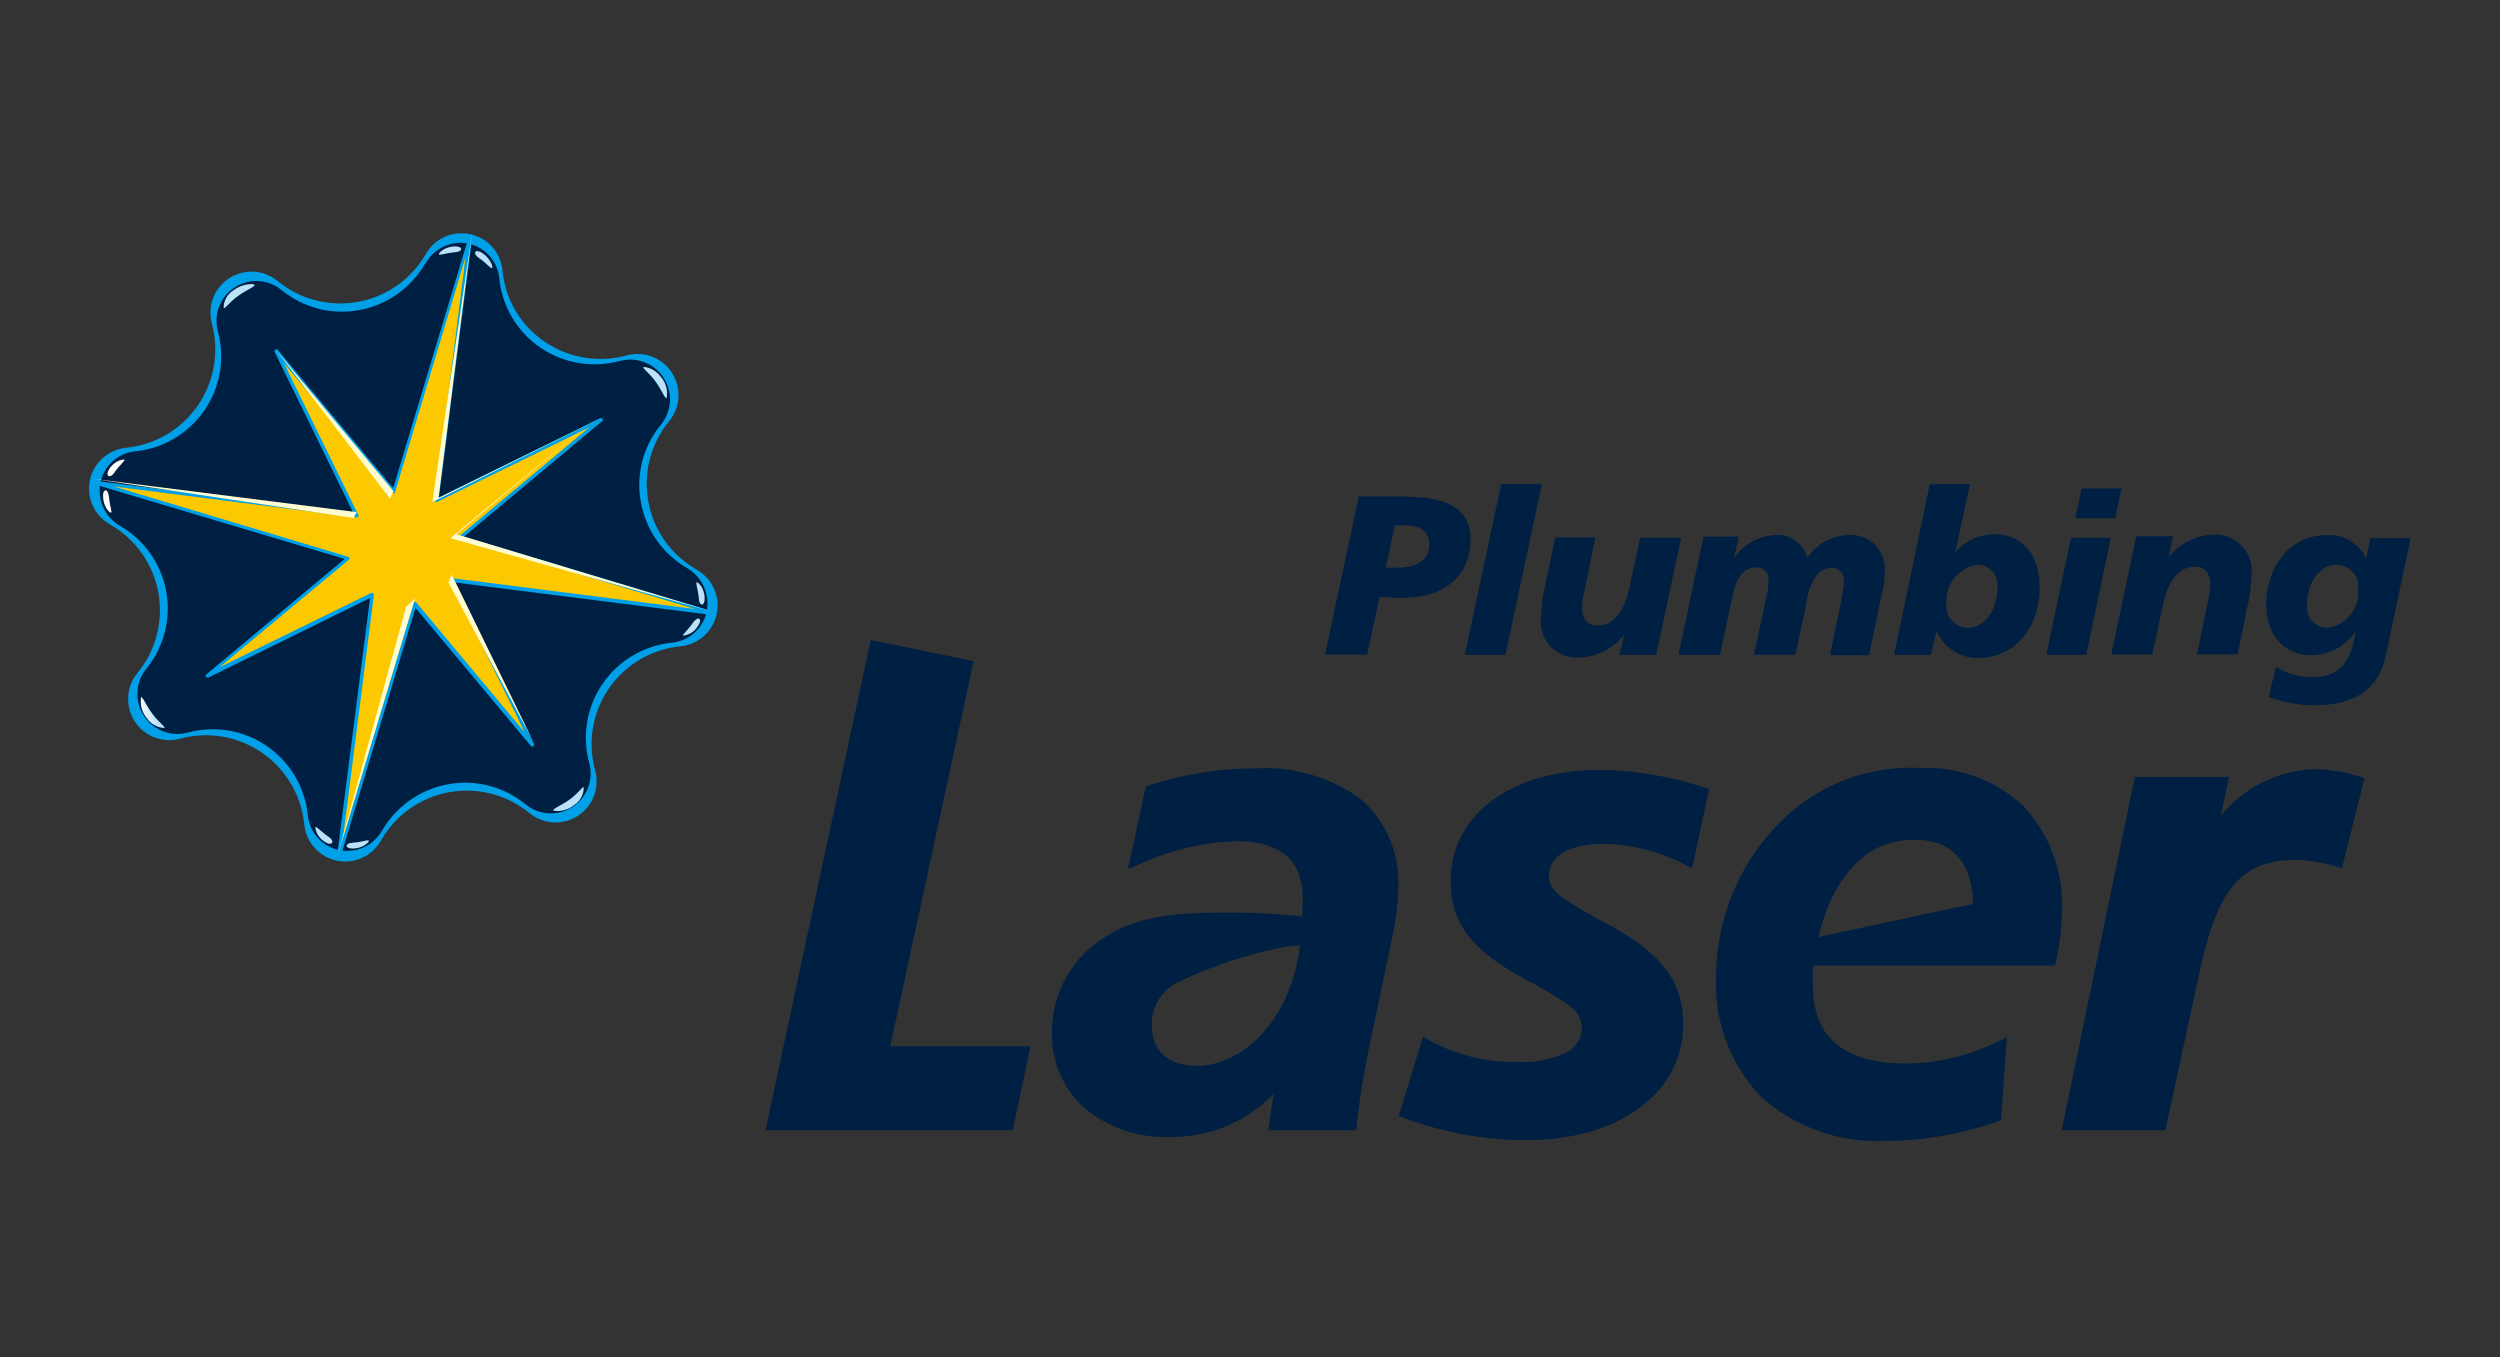 <svg xmlns="http://www.w3.org/2000/svg" xmlns:xlink="http://www.w3.org/1999/xlink" width="140" height="76" viewBox="0 0 140 76"><rect x="0" y="0" width="140" height="76" fill="#333333" stroke="none"/><defs><clipPath id="clip-path"><path id="Path_246" data-name="Path 246" d="M51.516,215.937h0a5.526,5.526,0,0,1-8.306,1.534h0a2.3,2.3,0,0,0-3.682,2.389h0a5.538,5.538,0,0,1-4.8,6.947h0a2.3,2.3,0,0,0-.9,4.3h0a5.526,5.526,0,0,1,1.534,8.306h0a2.3,2.3,0,0,0,2.389,3.682h0a5.538,5.538,0,0,1,6.947,4.8h0a2.3,2.3,0,0,0,4.3.9h0a5.526,5.526,0,0,1,8.306-1.534h0a2.3,2.3,0,0,0,3.682-2.389h0a5.508,5.508,0,0,1,4.778-6.947h0a2.3,2.3,0,0,0,.9-4.3h0a5.526,5.526,0,0,1-1.534-8.306h0a2.3,2.3,0,0,0-2.389-3.682h0a5.534,5.534,0,0,1-4.58-.767,5.468,5.468,0,0,1-2.367-4.011h0a2.277,2.277,0,0,0-1.819-2.016,1.8,1.8,0,0,0-.482-.044,2.255,2.255,0,0,0-1.972,1.14" transform="translate(-32.66 -214.797)"></path></clipPath><radialGradient id="radial-gradient" cx="0.5" cy="0.498" r="0.459" gradientTransform="matrix(0.995, 0.053, 0.053, -0.999, -0.158, 6.005)" gradientUnits="objectBoundingBox"><stop offset="0" stop-color="#002043"></stop><stop offset="1" stop-color="#00a0e9"></stop></radialGradient><clipPath id="clip-path-2"><path id="Path_248" data-name="Path 248" d="M53.528,218.362h0a5.4,5.4,0,0,1-3.682,2.608,5.312,5.312,0,0,1-4.361-1.118h0a2.23,2.23,0,0,0-3.572,2.3h0a5.347,5.347,0,0,1-4.624,6.728,2.209,2.209,0,0,0-1.951,1.753,2.288,2.288,0,0,0,1.074,2.411h0a5.337,5.337,0,0,1,1.49,8.021h0a2.242,2.242,0,0,0,2.323,3.572h0a5.347,5.347,0,0,1,6.728,4.624h0a2.209,2.209,0,0,0,1.753,1.951A2.241,2.241,0,0,0,51.1,250.14h0a5.4,5.4,0,0,1,3.682-2.608,5.312,5.312,0,0,1,4.361,1.118h0a2.23,2.23,0,0,0,3.572-2.3h0a5.355,5.355,0,0,1,4.624-6.75h0a2.209,2.209,0,0,0,1.951-1.753,2.288,2.288,0,0,0-1.074-2.411,5.352,5.352,0,0,1-2.608-3.682,5.291,5.291,0,0,1,1.118-4.361h0a2.23,2.23,0,0,0-2.3-3.572h0a5.4,5.4,0,0,1-4.449-.745,5.315,5.315,0,0,1-2.3-3.879h0a2.209,2.209,0,0,0-1.753-1.951,1.641,1.641,0,0,0-.46-.044,2.3,2.3,0,0,0-1.929,1.162" transform="translate(-35.292 -217.2)"></path></clipPath><radialGradient id="radial-gradient-2" cx="0.488" cy="0.499" r="0.445" gradientTransform="matrix(0.995, 0.053, 0.052, -0.999, -0.163, 6.198)" gradientUnits="objectBoundingBox"><stop offset="0" stop-color="#00a0e9"></stop><stop offset="0.145" stop-color="#009de5"></stop><stop offset="0.301" stop-color="#0093d8"></stop><stop offset="0.462" stop-color="#0082c2"></stop><stop offset="0.627" stop-color="#006ba4"></stop><stop offset="0.795" stop-color="#004d7d"></stop><stop offset="0.962" stop-color="#00294f"></stop><stop offset="1" stop-color="#002043"></stop></radialGradient><clipPath id="clip-path-3"><path id="Path_250" data-name="Path 250" d="M58.041,224.352h0a5.015,5.015,0,0,1-3.4,2.411,4.949,4.949,0,0,1-4.033-1.03h0a2.071,2.071,0,0,0-2.433-.132,2.032,2.032,0,0,0-.855,2.257h0a4.921,4.921,0,0,1-.7,4.1,4.848,4.848,0,0,1-3.572,2.1h0a2.06,2.06,0,0,0-.833,3.835h0a5.022,5.022,0,0,1,2.411,3.375A4.949,4.949,0,0,1,43.6,245.3h0a2.071,2.071,0,0,0-.131,2.433,2.032,2.032,0,0,0,2.257.855,4.962,4.962,0,0,1,6.224,4.274h0a2.023,2.023,0,0,0,1.622,1.8,2.064,2.064,0,0,0,2.214-.986h0a5.022,5.022,0,0,1,3.375-2.411,4.949,4.949,0,0,1,4.033,1.03h0a2.044,2.044,0,0,0,3.265-2.126h0a4.921,4.921,0,0,1,.7-4.1,4.848,4.848,0,0,1,3.572-2.1h0a2.061,2.061,0,0,0,.811-3.835h0a4.955,4.955,0,0,1-1.381-7.43h0a2.071,2.071,0,0,0,.132-2.433,2.032,2.032,0,0,0-2.257-.855h0a4.962,4.962,0,0,1-6.224-4.274h0a2.046,2.046,0,0,0-1.622-1.8,2.971,2.971,0,0,0-.438-.044,2.123,2.123,0,0,0-1.709,1.052" transform="translate(-41.185 -223.3)"></path></clipPath><radialGradient id="radial-gradient-3" cx="0.415" cy="0.561" r="0.566" gradientTransform="matrix(0.995, 0.053, 0.053, -0.999, -0.173, 6.58)" xlink:href="#radial-gradient-2"></radialGradient><clipPath id="clip-path-4"><path id="Path_252" data-name="Path 252" d="M50.189,251.578c-.5.022-.482.351.022.329s.855-.329.855-.438c0-.022-.022-.022-.044-.022-.131,0-.438.11-.833.132m-2.126-.877a1.11,1.11,0,0,0,.548.833c.394.263.592-.022.2-.285-.373-.241-.636-.57-.745-.548.022-.022.022,0,0,0m14.267-1.556c-.482.351-1.008.548-.942.636a1.421,1.421,0,0,0,1.162-.307,1.158,1.158,0,0,0,.548-.986l-.022-.022c-.066,0-.307.351-.745.679m-24.02-5.72a1.421,1.421,0,0,0,.307,1.162,1.27,1.27,0,0,0,.986.57c.088-.066-.307-.307-.657-.789-.351-.46-.526-.942-.636-.942h0m30.9-4.164c-.263.394-.614.679-.548.723a1.11,1.11,0,0,0,.833-.548c.175-.241.132-.416,0-.416a.623.623,0,0,0-.285.241M69.432,237c-.088,0,.066.373.11.877.022.5.351.482.329-.022s-.329-.855-.438-.855Zm-33.247-4.756c.022.5.329.855.438.855.088,0-.066-.373-.11-.877-.022-.241-.11-.373-.175-.373-.11,0-.175.132-.153.395m.351-1.6c-.263.394.022.592.285.2s.636-.679.548-.723h-.044a1.11,1.11,0,0,0-.789.526m29.915-5.7c-.088.066.307.307.657.789s.548,1.008.636.942a1.421,1.421,0,0,0-.307-1.162,1.371,1.371,0,0,0-.9-.57h-.088m-22.968-4.3a1.158,1.158,0,0,0-.548.986c.066.088.307-.307.789-.657s1.008-.548.942-.636a.283.283,0,0,0-.175-.044,1.8,1.8,0,0,0-1.008.351m13.763-1.8c.394.263.679.636.723.548.066-.088-.131-.57-.548-.833a.672.672,0,0,0-.285-.11c-.175,0-.175.2.11.394m-1.4-.657c-.5.022-.855.329-.855.438,0,.088.373-.066.877-.11.482-.022.482-.329.044-.329h-.066" transform="translate(-36.181 -218.2)"></path></clipPath><linearGradient id="linear-gradient" x1="0.267" y1="2.076" x2="0.286" y2="2.076" gradientUnits="objectBoundingBox"><stop offset="0" stop-color="#fff"></stop><stop offset="1" stop-color="#bae3f9"></stop></linearGradient><clipPath id="clip-path-5"><path id="Path_253" data-name="Path 253" d="M62.6,254.121a4.486,4.486,0,0,0-3.331,3.2c.022-.044.066-.066.088-.11h0a5.022,5.022,0,0,1,3.375-2.411,4.949,4.949,0,0,1,4.033,1.03h0a.459.459,0,0,0,.132.088,4.737,4.737,0,0,0-3.572-1.863,4.033,4.033,0,0,0-.723.066m-13.413-1.972c.044,0,.088-.022.131-.022A4.962,4.962,0,0,1,55.54,256.4h0c0,.044.022.11.022.153a4.546,4.546,0,0,0-1.753-4.3,3.836,3.836,0,0,0-2.214-.679,5.434,5.434,0,0,0-2.411.57m20.974-2.959a4.516,4.516,0,0,0-.088,4.624c0-.044-.022-.088-.022-.132h0a4.991,4.991,0,0,1,.679-4.1,4.887,4.887,0,0,1,3.572-2.1h0a.413.413,0,0,0,.175-.044,4.224,4.224,0,0,0-.526-.022,4.409,4.409,0,0,0-3.791,1.775M45.7,241.366a.3.3,0,0,1,.088.066h0a5.022,5.022,0,0,1,2.411,3.375,4.949,4.949,0,0,1-1.03,4.033h0a.459.459,0,0,0-.088.131,4.215,4.215,0,0,0-1.381-7.6Zm26.321-.986a4.519,4.519,0,0,0,3.2,3.331c-.022-.022-.066-.044-.088-.066h0a4.928,4.928,0,0,1-1.381-7.408h0a.477.477,0,0,0,.11-.175,4.54,4.54,0,0,0-1.841,4.317m-21.149-9.007h0A4.962,4.962,0,0,1,46.6,237.6h0c-.066,0-.11.022-.175.022a4.54,4.54,0,0,0,4.317-1.753,4.48,4.48,0,0,0,.11-4.58.166.166,0,0,1,.022.088m16.24,1.446a4.484,4.484,0,0,0,4.58.11.132.132,0,0,0-.088.022h0a4.921,4.921,0,0,1-4.1-.7,4.983,4.983,0,0,1-2.126-3.572h0a.64.64,0,0,0-.044-.2,4.567,4.567,0,0,0,1.775,4.339m-5.545-4.953h0a5.022,5.022,0,0,1-3.375,2.411,4.949,4.949,0,0,1-4.033-1.03h0c-.044-.044-.11-.066-.153-.11a4.225,4.225,0,0,0,7.627-1.337l-.066.066" transform="translate(-45.7 -227.8)"></path></clipPath><radialGradient id="radial-gradient-4" cx="0.052" cy="0.788" r="1.061" gradientTransform="matrix(1, 0, 0, -1, 0, 7.482)" xlink:href="#radial-gradient-2"></radialGradient><clipPath id="clip-path-6"><path id="Path_254" data-name="Path 254" d="M50.61,229.845l-6.575-7.868,4.515,9.2L33.8,229.3l14.245,4.274-7.868,6.575,9.2-4.515L47.5,250.381l4.3-14.245L58.368,244l-4.515-9.2,14.728,1.885L54.357,232.41l7.868-6.575-9.2,4.515L54.883,215.6Z" transform="translate(-33.8 -215.6)"></path></clipPath><radialGradient id="radial-gradient-5" cx="0.389" cy="0.571" r="0.51" gradientTransform="matrix(1, 0, 0, -1, 0, 6.657)" gradientUnits="objectBoundingBox"><stop offset="0" stop-color="#fff"></stop><stop offset="0.075" stop-color="#fffffc"></stop><stop offset="0.122" stop-color="#fffef4"></stop><stop offset="0.161" stop-color="#fffee5"></stop><stop offset="0.196" stop-color="#fffcd1"></stop><stop offset="0.228" stop-color="#fffbb6"></stop><stop offset="0.259" stop-color="#fff995"></stop><stop offset="0.287" stop-color="#fff76e"></stop><stop offset="0.314" stop-color="#fff540"></stop><stop offset="0.34" stop-color="#fff20e"></stop><stop offset="0.346" stop-color="#fff100"></stop><stop offset="0.545" stop-color="#ffed00"></stop><stop offset="0.759" stop-color="#fee000"></stop><stop offset="0.98" stop-color="#fcca00"></stop><stop offset="1" stop-color="#fcc800"></stop></radialGradient><clipPath id="clip-path-7"><path id="Path_255" data-name="Path 255" d="M50.141,229.743a.07.07,0,0,0,.066-.066l3.945-13.15-1.709,13.61a.114.114,0,0,0,.044.088.067.067,0,0,0,.088,0l8.5-4.164-7.254,6.071c-.022.022-.044.066-.022.088a.058.058,0,0,0,.066.066l13.15,3.945L53.385,234.5c-.044,0-.066,0-.088.044a.067.067,0,0,0,0,.088l4.164,8.5-6.071-7.276c-.022-.022-.044-.044-.088-.022a.07.07,0,0,0-.066.066l-3.945,13.15,1.731-13.61a.114.114,0,0,0-.044-.088.081.081,0,0,0-.066-.022H48.87l-8.5,4.164,7.254-6.027a.166.166,0,0,0,.044-.088.07.07,0,0,0-.066-.066l-13.15-3.945,13.61,1.731c.044,0,.066,0,.088-.044a.067.067,0,0,0,0-.088l-4.164-8.5,6.071,7.254c.022.022.044.022.088.022h0m4.186-14.355-4.23,14.07-6.465-7.736a.1.1,0,0,0-.132-.022.105.105,0,0,0-.044.132l4.427,9.051L33.31,229.041a.09.09,0,1,0-.044.175l14.114,4.208-7.736,6.465c-.044.022-.044.088-.022.132s.088.044.131.044l9.051-4.449L46.941,250.19a.121.121,0,0,0,.066.11h.022c.044,0,.088-.022.088-.066l4.23-14.07,6.465,7.736c.022.044.088.044.132.022s.044-.066.044-.132l-4.471-9.051L68.09,236.58a.121.121,0,0,0,.11-.066c.022-.044-.022-.088-.066-.11l-14.07-4.23L61.8,225.71c.044-.022.044-.088.022-.132s-.088-.044-.11-.044l-9.051,4.449,1.863-14.574a.121.121,0,0,0-.066-.11h-.022c-.066.022-.11.044-.11.088" transform="translate(-33.2 -215.3)"></path></clipPath><radialGradient id="radial-gradient-6" cx="0.5" cy="0.5" r="0.5" gradientTransform="matrix(1, 0, 0, -1, 0, 6.635)" xlink:href="#radial-gradient"></radialGradient><clipPath id="clip-plumbing-laser"><rect width="140" height="76"></rect></clipPath></defs><g id="plumbing-laser" clip-path="url(#clip-plumbing-laser)"><g id="laser-plumbing-logo-vector" transform="translate(-27.66 -201.5)"><path id="Path_244" data-name="Path 244" d="M241.1,305.445h0m0,0h0m0,0h0m0,0h0m-28.8,12.339h13.851l.986-4.712h-7.846l4.668-21.565-5.764-1.183Zm72.586,0h5.808l1.972-9.117c.964-4.252,2.192-6.005,5.282-6.027a7.97,7.97,0,0,1,2.235.351l.394.11.11-.394,1.162-4.646-.351-.11a9.059,9.059,0,0,0-2.345-.395,7.035,7.035,0,0,0-5.348,2.608l.46-2.17h-5.282Zm-25.729-16.043a10.11,10.11,0,0,1,4.624,1.162l.395.2.066-.219.9-4.208a19.446,19.446,0,0,0-6.115-1.074c-5.15,0-8.35,2.652-8.35,6.18-.022,2.718,1.556,4.12,4.252,5.589a21.114,21.114,0,0,1,2.345,1.4,1.566,1.566,0,0,1,.745,1.293,1.529,1.529,0,0,1-.833,1.337,5.691,5.691,0,0,1-2.805.548,9.672,9.672,0,0,1-4.843-1.183l-.416-.219-1.359,4.427.329.132a19.825,19.825,0,0,0,6.794,1.227c5.435,0,8.788-2.805,8.81-6.443.022-2.586-1.4-4.076-4.1-5.589a25.756,25.756,0,0,1-2.608-1.512c-.57-.438-.811-.745-.811-1.293.022-.942.9-1.731,2.981-1.753m8.876,14.136a9.116,9.116,0,0,1-2.5-6.684,12.263,12.263,0,0,1,3.244-8.306,10.317,10.317,0,0,1,8.175-3.4,7.965,7.965,0,0,1,5.808,2.148,8.146,8.146,0,0,1,2.148,5.873,14.747,14.747,0,0,1-.373,2.981l-.022.066H270.969a11.189,11.189,0,0,0,0,1.315c.044,2.63,1.688,4.12,5,4.164a11.728,11.728,0,0,0,5.26-1.183l.592-.285-.329,4.646-.241.088a19.422,19.422,0,0,1-6.334,1.074,9.64,9.64,0,0,1-6.882-2.5m11.878-10.761h0s.241-3.682-3.309-3.594c-4.339-.044-5.326,5.435-5.326,5.435s8.635-1.863,8.635-1.841m-32.173-.964a14.8,14.8,0,0,1-.351,2.871l-1.162,5.545h0a46.116,46.116,0,0,0-.811,4.887l-.022.329h-4.931l.285-2.038a7.874,7.874,0,0,1-5.808,2.411h-.022a7.051,7.051,0,0,1-4.756-1.622,5.511,5.511,0,0,1-1.819-4.186A6.212,6.212,0,0,1,231.257,307c2.082-1.381,4.6-1.446,8.131-1.4.811.022,1.709.088,2.959.2.022-.175.044-.92.044-1.052-.044-2.06-1.162-3.112-3.638-3.156a13.9,13.9,0,0,0-5.61,1.337l-.548.241,1.008-4.646a19.186,19.186,0,0,1,6.158-1.008,9.087,9.087,0,0,1,5.9,1.731,6.177,6.177,0,0,1,2.082,4.909m-5.5,3.265a9.057,9.057,0,0,0-1.271.175,24.3,24.3,0,0,0-5.589,1.907,2.6,2.6,0,0,0-1.446,2.477c.022,1.315.877,2.17,2.52,2.192,2.455,0,5.238-2.411,5.786-6.75m5.9-25.116c2.455,0,3.638.723,3.638,2.389,0,1.994-1.4,3.265-3.813,3.265-.285,0-.723-.022-1.271-.044l-.7,3.222H243.64l1.885-8.854h2.608Zm-1.1,3.967h.636c1.162,0,1.8-.5,1.8-1.315,0-.679-.482-1.052-1.381-1.052h-.548ZM253.5,281.6l-2.038,9.555h2.279l2.038-9.555Zm3.024,3-.548,2.608a8.442,8.442,0,0,0-.241,1.819,2.011,2.011,0,0,0,2.148,2.279,3.331,3.331,0,0,0,2.5-1.271l-.263,1.118h2.06l1.4-6.553h-2.3l-.592,2.761c-.307,1.425-.942,2.148-1.775,2.148-.57,0-.877-.351-.877-.986a3.7,3.7,0,0,1,.066-.657l.679-3.287h-2.257Zm18.366,2.805a4.229,4.229,0,0,0,.088-.9,1.883,1.883,0,0,0-1.994-2.06,2.861,2.861,0,0,0-2.345,1.293,1.7,1.7,0,0,0-1.8-1.293,2.968,2.968,0,0,0-2.3,1.293l.263-1.205h-1.972l-1.4,6.619h2.323l.7-3.266c.219-1.074.636-1.622,1.337-1.622a.629.629,0,0,1,.679.7,3.566,3.566,0,0,1-.11.9l-.7,3.287h2.323l.592-2.761a3.6,3.6,0,0,1,.57-1.666,1.08,1.08,0,0,1,.877-.438c.416,0,.679.285.679.789a4.9,4.9,0,0,1-.11.811l-.679,3.287H274.1Zm4.865-5.808-.833,3.835a2.858,2.858,0,0,1,2.192-1.03c1.534,0,2.542,1.118,2.542,2.937,0,2.367-1.425,3.989-3.463,3.989a2.444,2.444,0,0,1-2.3-1.512l-.329,1.337h-2.06L277.5,281.6Zm.416,4.515a2.017,2.017,0,0,0-1.731,2.148,1.216,1.216,0,0,0,1.205,1.381c.877,0,1.644-.964,1.644-2.214a1.133,1.133,0,0,0-1.118-1.315m7.473-1.512-1.381,6.553h-2.235l1.381-6.553Zm.592-2.761-.351,1.666h-2.235l.351-1.666Zm7.035,6.706a8.61,8.61,0,0,0,.241-1.819,2.028,2.028,0,0,0-2.148-2.3,3.331,3.331,0,0,0-2.5,1.271l.263-1.183h-2.06l-1.4,6.619h2.3l.592-2.761c.307-1.425.9-2.148,1.819-2.148.5,0,.833.351.833.964a3.7,3.7,0,0,1-.066.657l-.679,3.287h2.279Zm9.161-3.945-1.381,6.553c-.395,1.907-1.731,2.827-4.011,2.827a7.737,7.737,0,0,1-2.564-.46l.416-1.688a3.721,3.721,0,0,0,2.06.57c1.446,0,2.148-.789,2.389-2.564a2.953,2.953,0,0,1-2.455,1.337c-1.534,0-2.542-1.118-2.542-2.871a4.345,4.345,0,0,1,.745-2.476,3.19,3.19,0,0,1,2.7-1.381,2.276,2.276,0,0,1,2.148,1.293l.241-1.118h2.257Zm-4.164,1.512c-.877,0-1.644.942-1.644,2.257a1.144,1.144,0,0,0,1.14,1.271,2,2,0,0,0,1.731-2.192,1.229,1.229,0,0,0-1.227-1.337" transform="translate(-141.775 -52.984)" fill="#002043"></path><g id="Group_55" data-name="Group 55" transform="translate(32.66 214.565)"><g id="Group_54" data-name="Group 54" clip-path="url(#clip-path)"><path id="Path_245" data-name="Path 245" d="M25.451,206.2l37.3,1.972L60.8,245.32l-37.3-1.972Z" transform="translate(-25.507 -208.084)" fill="url(#radial-gradient)"></path></g></g><g id="Group_57" data-name="Group 57" transform="translate(33.237 215.092)"><g id="Group_56" data-name="Group 56" transform="translate(0 0)" clip-path="url(#clip-path-2)"><path id="Path_247" data-name="Path 247" d="M28.285,209.1l36.1,1.907-1.907,35.92L26.4,245.02Z" transform="translate(-28.349 -210.875)" fill="url(#radial-gradient-2)"></path></g></g><g id="Group_59" data-name="Group 59" transform="translate(34.528 216.429)"><g id="Group_58" data-name="Group 58" transform="translate(0 0)" clip-path="url(#clip-path-3)"><path id="Path_249" data-name="Path 249" d="M34.853,215.8l33.269,1.753L66.39,250.69,33.1,248.937Z" transform="translate(-34.872 -217.444)" fill="url(#radial-gradient-3)"></path></g></g><g id="Group_61" data-name="Group 61" transform="translate(33.431 215.311)"><g id="Group_60" data-name="Group 60" clip-path="url(#clip-path-4)"><path id="Path_251" data-name="Path 251" d="M-35,173.092,3.923,147.1l25.97,38.923-38.9,25.971Z" transform="translate(19.4 -162.682)" fill="url(#linear-gradient)"></path></g></g><g id="Group_63" data-name="Group 63" transform="translate(35.518 217.415)"><g id="Group_62" data-name="Group 62" clip-path="url(#clip-path-5)"><rect id="Rectangle_15" data-name="Rectangle 15" width="29.521" height="29.521" transform="translate(0 0)" fill="url(#radial-gradient-4)"></rect></g></g><g id="Group_65" data-name="Group 65" transform="translate(32.909 214.741)"><g id="Group_64" data-name="Group 64" transform="translate(0)" clip-path="url(#clip-path-6)"><rect id="Rectangle_16" data-name="Rectangle 16" width="34.781" height="34.781" fill="url(#radial-gradient-5)"></rect></g></g><g id="Group_67" data-name="Group 67" transform="translate(32.778 214.675)"><g id="Group_66" data-name="Group 66" transform="translate(0 0)" clip-path="url(#clip-path-7)"><rect id="Rectangle_17" data-name="Rectangle 17" width="34.978" height="34.978" transform="translate(0.022 0.022)" fill="url(#radial-gradient-6)"></rect></g></g><path id="Path_256" data-name="Path 256" d="M140.806,273.158l-14.355-4.339,7.934-6.619-8.284,6.838Z" transform="translate(-73.226 -37.398)" fill="#fffcd1"></path><path id="Path_257" data-name="Path 257" d="M86.819,252.356,80.2,244.4l6.421,8.372Z" transform="translate(-37.121 -23.347)" fill="#fffcd1"></path><path id="Path_258" data-name="Path 258" d="M47.9,280.085,33,278.2l14.728,2.214Z" transform="translate(-0.266 -49.906)" fill="#fffcd1"></path><path id="Path_259" data-name="Path 259" d="M96.1,324l4.339-14.4-.5.46Z" transform="translate(-49.537 -74.589)" fill="#fffcd1"></path><path id="Path_260" data-name="Path 260" d="M129.943,224.822l-9.292,4.559,1.885-14.881L120.3,229.622Z" transform="translate(-68.433)" fill="#fffcd1"></path><path id="Path_261" data-name="Path 261" d="M124.4,303.716l4.756,8.92L124.6,303.3Z" transform="translate(-71.635 -69.611)" fill="#fffcd1"></path></g></g></svg>